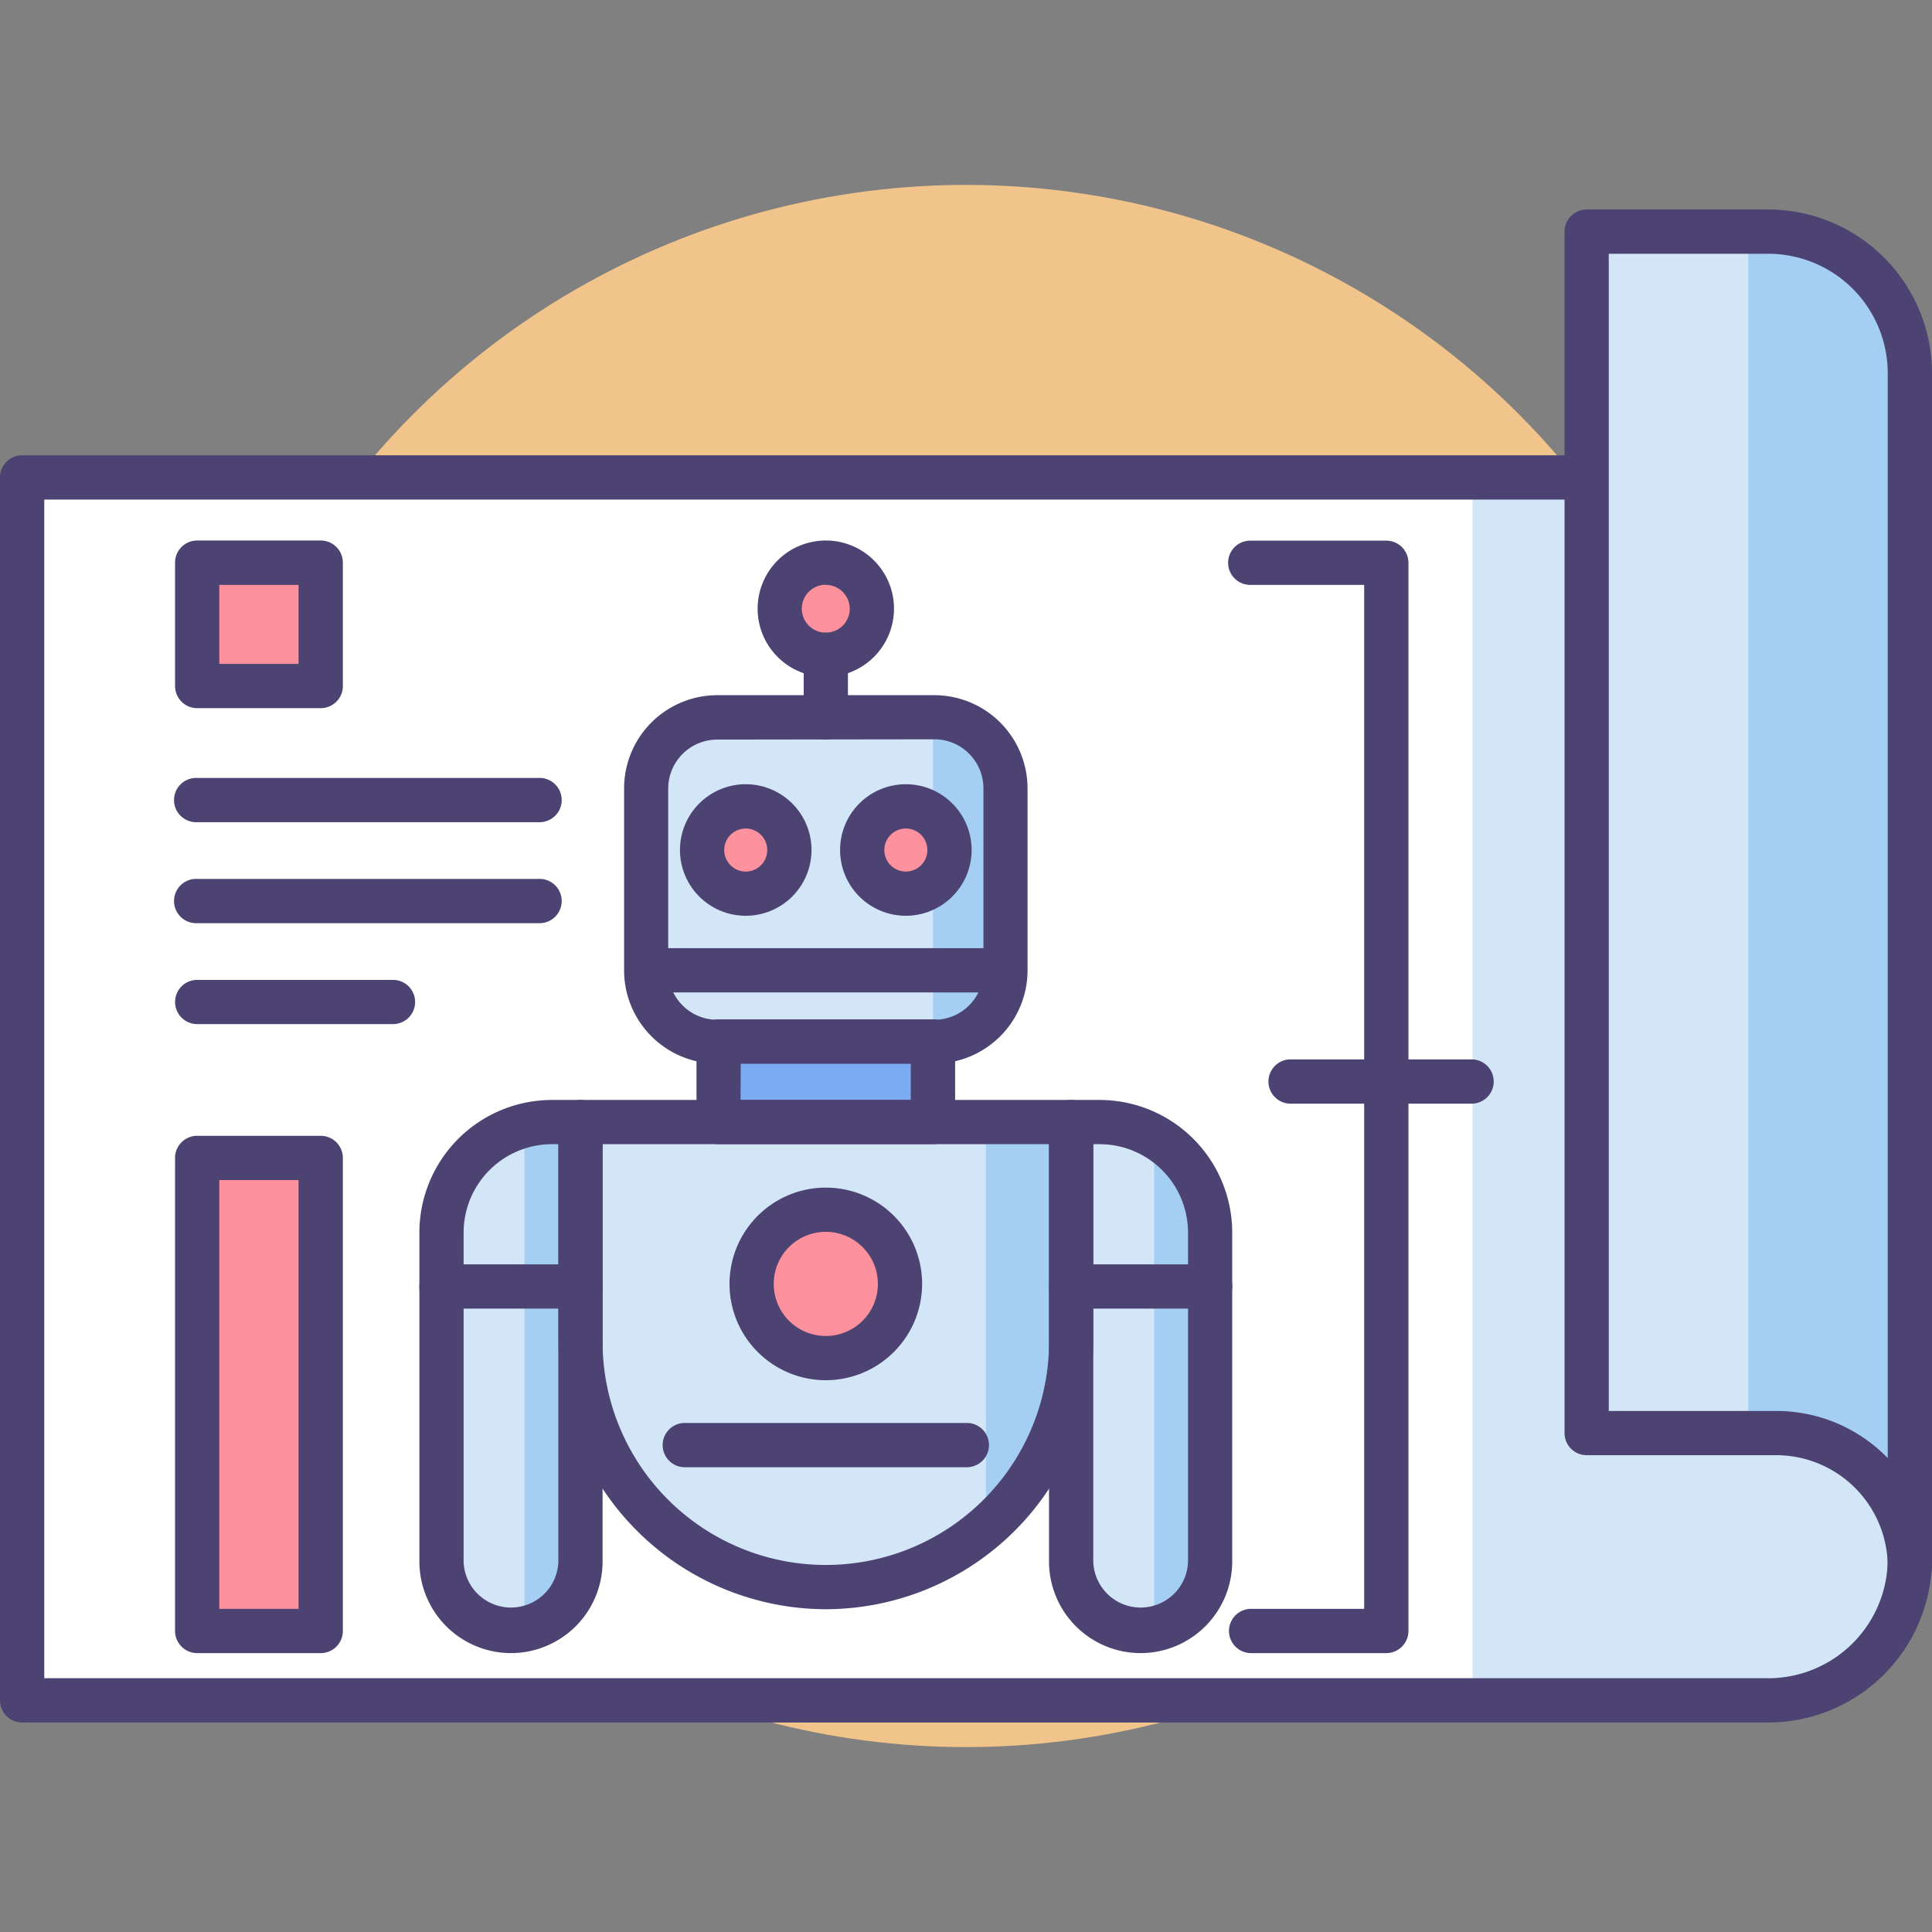 <?xml version="1.0" ?><svg data-name="Icon Set" id="Icon_Set" viewBox="0 0 512 512" xmlns="http://www.w3.org/2000/svg"><rect x="0" y="0" width="512" height="512" fill="#808080" stroke="none"/><defs><style>.cls-1{fill:#f0c48a;}.cls-2{fill:#fff;}.cls-3{fill:#d3e6f8;}.cls-4{fill:#a4cff2;}.cls-5{fill:#fd919e;}.cls-6{fill:#4c4372;}.cls-7{fill:#7babf1;}</style></defs><title/><g data-name="Robot Plan" id="Robot_Plan"><circle class="cls-1" cx="256" cy="256" r="207"/><path class="cls-2" d="M5.86,126.53H506.14a0,0,0,0,1,0,0V413.1a37.51,37.51,0,0,1-37.51,37.51H5.86a0,0,0,0,1,0,0V126.53A0,0,0,0,1,5.86,126.53Z"/><rect class="cls-3" height="85.91" rx="18.83" ry="18.83" width="95.19" x="171.25" y="190.09"/><path class="cls-4" d="M247.62,190.09h-.36V276h.36a18.83,18.83,0,0,0,18.83-18.83V208.92A18.83,18.83,0,0,0,247.62,190.09Z"/><path class="cls-3" d="M153.83,297.36h130a0,0,0,0,1,0,0v58.21a65,65,0,0,1-65,65h0a65,65,0,0,1-65-65V297.36A0,0,0,0,1,153.83,297.36Z"/><path class="cls-4" d="M261.29,404.81a64.85,64.85,0,0,0,22.58-49.24V297.36H261.29Z"/><path class="cls-3" d="M302.29,432.22h0a18.42,18.42,0,0,1-18.42-18.41V297.36h7.55a29.28,29.28,0,0,1,29.28,29.28v87.17A18.41,18.41,0,0,1,302.29,432.22Z"/><path class="cls-4" d="M305.87,301.18V431.87a18.41,18.41,0,0,0,14.83-18.06V326.64A29.24,29.24,0,0,0,305.87,301.18Z"/><path class="cls-3" d="M135.41,432.22h0a18.42,18.42,0,0,0,18.42-18.41V297.36h-7.55A29.28,29.28,0,0,0,117,326.64v87.17A18.41,18.41,0,0,0,135.41,432.22Z"/><path class="cls-4" d="M139,298.27v133.6a18.42,18.42,0,0,0,14.83-18.06V297.36h-7.55A29.63,29.63,0,0,0,139,298.27Z"/><circle class="cls-5" cx="197.64" cy="225.27" r="11.56" transform="translate(-101.4 205.73) rotate(-45)"/><circle class="cls-5" cx="240.06" cy="225.27" r="11.56" transform="translate(-34.33 407.15) rotate(-76.72)"/><circle class="cls-5" cx="218.85" cy="161.31" r="12.21"/><circle class="cls-5" cx="218.85" cy="340.25" r="19.66"/><path class="cls-3" d="M390.22,450.62h78.41a37.52,37.52,0,0,0,37.51-37.52V126.53H390.22Z"/><path class="cls-6" d="M468.62,456.48H5.86A5.86,5.86,0,0,1,0,450.62V126.53a5.86,5.86,0,0,1,5.86-5.87H506.14a5.86,5.86,0,0,1,5.86,5.87V413.1A43.43,43.43,0,0,1,468.62,456.48ZM11.73,444.75H468.62a31.68,31.68,0,0,0,31.65-31.65V132.39H11.73Z"/><rect class="cls-7" height="21.36" width="56.82" x="190.44" y="276"/><rect class="cls-5" height="32.7" width="32.7" x="52.26" y="149.1"/><rect class="cls-5" height="125.36" width="32.7" x="52.26" y="306.87"/><path class="cls-6" d="M247.62,281.87H190.08a24.73,24.73,0,0,1-24.69-24.7V208.92a24.72,24.72,0,0,1,24.69-24.69h57.54a24.72,24.72,0,0,1,24.69,24.69v48.25A24.73,24.73,0,0,1,247.62,281.87ZM190.08,196a13,13,0,0,0-13,13v48.25a13,13,0,0,0,13,13h57.54a13,13,0,0,0,13-13V208.92a13,13,0,0,0-13-13Z"/><path class="cls-6" d="M247.26,303.22H190.44a5.86,5.86,0,0,1-5.86-5.86V276a5.86,5.86,0,0,1,5.86-5.86h56.82a5.86,5.86,0,0,1,5.86,5.86v21.36A5.86,5.86,0,0,1,247.26,303.22Zm-51-11.72h45.1v-9.63H196.3Z"/><path class="cls-6" d="M197.64,242.69a17.43,17.43,0,1,1,17.42-17.42A17.44,17.44,0,0,1,197.64,242.69Zm0-23.12a5.7,5.7,0,1,0,5.69,5.7A5.7,5.7,0,0,0,197.64,219.57Z"/><path class="cls-6" d="M240.06,242.69a17.43,17.43,0,1,1,17.43-17.42A17.44,17.44,0,0,1,240.06,242.69Zm0-23.12a5.7,5.7,0,1,0,5.7,5.7A5.7,5.7,0,0,0,240.06,219.57Z"/><path class="cls-6" d="M218.85,196a5.86,5.86,0,0,1-5.86-5.87V173.52a5.86,5.86,0,1,1,11.72,0v16.57A5.86,5.86,0,0,1,218.85,196Z"/><path class="cls-6" d="M218.85,179.38a18.07,18.07,0,1,1,18.07-18.07A18.1,18.1,0,0,1,218.85,179.38Zm0-24.42a6.35,6.35,0,1,0,6.34,6.35A6.36,6.36,0,0,0,218.85,155Z"/><path class="cls-6" d="M218.85,426.46A71,71,0,0,1,148,355.57V297.36a5.86,5.86,0,0,1,5.86-5.86h130a5.86,5.86,0,0,1,5.86,5.86v58.21A71,71,0,0,1,218.85,426.46ZM159.69,303.22v52.35a59.16,59.16,0,0,0,118.32,0V303.22Z"/><path class="cls-6" d="M135.41,438.09a24.3,24.3,0,0,1-24.27-24.28V326.64a35.17,35.17,0,0,1,35.14-35.14h7.55a5.86,5.86,0,0,1,5.86,5.86V413.81A24.3,24.3,0,0,1,135.41,438.09Zm10.87-134.87a23.45,23.45,0,0,0-23.42,23.42v87.17a12.56,12.56,0,0,0,25.11,0V303.22Z"/><path class="cls-6" d="M302.29,438.09A24.3,24.3,0,0,1,278,413.81V297.36a5.86,5.86,0,0,1,5.86-5.86h7.55a35.17,35.17,0,0,1,35.14,35.14v87.17A24.3,24.3,0,0,1,302.29,438.09ZM289.73,303.22V413.81a12.56,12.56,0,0,0,25.11,0V326.64a23.45,23.45,0,0,0-23.42-23.42Z"/><path class="cls-6" d="M153.83,346.79H117a5.86,5.86,0,1,1,0-11.72h36.83a5.86,5.86,0,0,1,0,11.72Z"/><path class="cls-6" d="M320.7,346.79H283.87a5.86,5.86,0,0,1,0-11.72H320.7a5.86,5.86,0,0,1,0,11.72Z"/><path class="cls-6" d="M218.85,365.77a25.52,25.52,0,1,1,25.52-25.52A25.55,25.55,0,0,1,218.85,365.77Zm0-39.32a13.8,13.8,0,1,0,13.8,13.8A13.81,13.81,0,0,0,218.85,326.45Z"/><path class="cls-6" d="M256.46,388.83H181.24a5.87,5.87,0,0,1,0-11.73h75.22a5.87,5.87,0,0,1,0,11.73Z"/><path class="cls-6" d="M367.39,438.09H331.32a5.87,5.87,0,0,1,0-11.73h30.2V155h-30.2a5.86,5.86,0,0,1,0-11.72h36.07a5.86,5.86,0,0,1,5.86,5.86V432.22A5.87,5.87,0,0,1,367.39,438.09Z"/><path class="cls-6" d="M390.22,292.48H341.78a5.87,5.87,0,0,1,0-11.73h48.44a5.87,5.87,0,0,1,0,11.73Z"/><path class="cls-6" d="M143.23,217.89h-91a5.87,5.87,0,1,1,0-11.73h91a5.87,5.87,0,0,1,0,11.73Z"/><path class="cls-6" d="M143.23,244.65h-91a5.87,5.87,0,1,1,0-11.73h91a5.87,5.87,0,0,1,0,11.73Z"/><path class="cls-6" d="M104.15,271.4H52.26a5.86,5.86,0,1,1,0-11.72h51.89a5.86,5.86,0,1,1,0,11.72Z"/><path class="cls-6" d="M266.45,263h-95.2a5.87,5.87,0,0,1,0-11.73h95.2a5.87,5.87,0,0,1,0,11.73Z"/><path class="cls-6" d="M85,187.67H52.26a5.87,5.87,0,0,1-5.87-5.87V149.1a5.86,5.86,0,0,1,5.87-5.86H85a5.86,5.86,0,0,1,5.86,5.86v32.7A5.86,5.86,0,0,1,85,187.67ZM58.12,175.94h21V155h-21Z"/><path class="cls-6" d="M85,438.09H52.26a5.87,5.87,0,0,1-5.87-5.87V306.87A5.86,5.86,0,0,1,52.26,301H85a5.86,5.86,0,0,1,5.86,5.86V432.22A5.86,5.86,0,0,1,85,438.09ZM58.12,426.36h21V312.73h-21Z"/><path class="cls-3" d="M420.48,61.38v318.4h50.24a35.42,35.42,0,0,1,35.42,35.42V98.9a37.52,37.52,0,0,0-37.51-37.52Z"/><path class="cls-4" d="M506.14,98.89a37.52,37.52,0,0,0-37.51-37.51h-5.32v318.4h7.41a35.42,35.42,0,0,1,35.42,35.41Z"/><path class="cls-6" d="M506.14,421.06a5.86,5.86,0,0,1-5.87-5.86,29.58,29.58,0,0,0-29.55-29.56H420.48a5.86,5.86,0,0,1-5.86-5.86V61.38a5.86,5.86,0,0,1,5.86-5.86h48.14A43.43,43.43,0,0,1,512,98.9V415.2A5.86,5.86,0,0,1,506.14,421.06Zm-79.8-47.14h44.38a41.11,41.11,0,0,1,29.55,12.49V98.9a31.68,31.68,0,0,0-31.65-31.65H426.34Z"/></g></svg>
